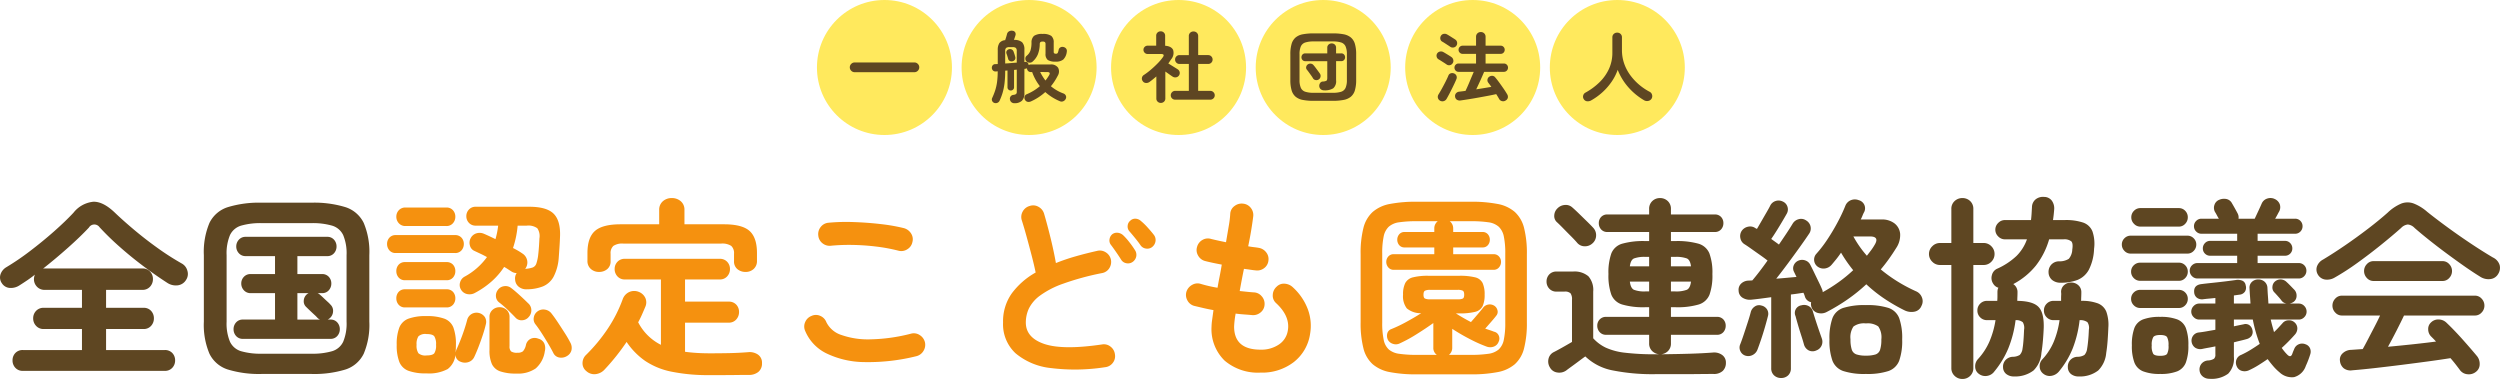 <svg xmlns="http://www.w3.org/2000/svg" width="518.512" height="78.6" viewBox="0 0 518.512 78.6">
  <g id="logo" transform="translate(1548.44 -10725)">
    <g id="グループ_275" data-name="グループ 275" transform="translate(0 -74)">
      <path id="パス_169" data-name="パス 169" d="M5.32,1.92a2.026,2.026,0,0,1-1.58-.64A2.188,2.188,0,0,1,3.16-.24a2.168,2.168,0,0,1,.58-1.54A2.059,2.059,0,0,1,5.32-2.4H17.56V-6.76H9.64a2.057,2.057,0,0,1-1.6-.66,2.217,2.217,0,0,1-.6-1.54,2.2,2.2,0,0,1,.6-1.56,2.089,2.089,0,0,1,1.6-.64h7.92v-3.72H9.84a2.12,2.12,0,0,1-1.62-.66,2.227,2.227,0,0,1-.62-1.58,2.39,2.39,0,0,1,.2-.92q-.8.64-1.6,1.18T4.64-15.84a3.259,3.259,0,0,1-2.04.56,2.092,2.092,0,0,1-1.64-.96,2.065,2.065,0,0,1-.3-1.84,2.726,2.726,0,0,1,1.18-1.48,52.548,52.548,0,0,0,4.94-3.36q2.58-1.96,4.96-4.06t4.06-3.9a6,6,0,0,1,4.14-2.28q2.06-.04,4.5,2.32,1.72,1.64,3.98,3.54t4.8,3.72a55.392,55.392,0,0,0,5.02,3.22,2.4,2.4,0,0,1,1.18,1.5,2.22,2.22,0,0,1-.26,1.9,2.348,2.348,0,0,1-1.74,1.14,3.218,3.218,0,0,1-2.14-.5q-2.48-1.6-5.06-3.54T25.3-23.88a56.387,56.387,0,0,1-4.1-4,1.31,1.31,0,0,0-2.2.08q-1.76,1.88-4.32,4.16t-5.2,4.36a1.213,1.213,0,0,1,.36-.04H30.08a2.089,2.089,0,0,1,1.6.64,2.2,2.2,0,0,1,.6,1.56,2.268,2.268,0,0,1-.6,1.58,2.057,2.057,0,0,1-1.6.66H22.56v3.72h7.76a2.026,2.026,0,0,1,1.58.64,2.239,2.239,0,0,1,.58,1.56,2.26,2.26,0,0,1-.58,1.54,2,2,0,0,1-1.58.66H22.56V-2.4H34.72a2.059,2.059,0,0,1,1.58.62,2.168,2.168,0,0,1,.58,1.54,2.188,2.188,0,0,1-.58,1.52,2.026,2.026,0,0,1-1.58.64Zm49.56.64a22.151,22.151,0,0,1-7.06-.92A6.381,6.381,0,0,1,44-1.64a15.369,15.369,0,0,1-1.16-6.64v-13.8A15.485,15.485,0,0,1,44-28.76a6.381,6.381,0,0,1,3.82-3.28,22.151,22.151,0,0,1,7.06-.92H65.12a22.117,22.117,0,0,1,7.08.92A6.38,6.38,0,0,1,76-28.76a15.485,15.485,0,0,1,1.16,6.68v13.8A15.369,15.369,0,0,1,76-1.64a6.38,6.38,0,0,1-3.8,3.28,22.117,22.117,0,0,1-7.08.92Zm0-4.2H65.12a14.433,14.433,0,0,0,4.32-.52,3.716,3.716,0,0,0,2.3-1.96,9.792,9.792,0,0,0,.7-4.16v-13.8a9.792,9.792,0,0,0-.7-4.16,3.716,3.716,0,0,0-2.3-1.96,14.433,14.433,0,0,0-4.32-.52H54.88a14.433,14.433,0,0,0-4.32.52,3.716,3.716,0,0,0-2.3,1.96,9.792,9.792,0,0,0-.7,4.16v13.8a9.792,9.792,0,0,0,.7,4.16,3.716,3.716,0,0,0,2.3,1.96A14.433,14.433,0,0,0,54.88-1.64ZM50.96-4.72a1.8,1.8,0,0,1-1.44-.6A2.071,2.071,0,0,1,49-6.72a2.071,2.071,0,0,1,.52-1.4,1.8,1.8,0,0,1,1.44-.6H57.6V-14.2H52.56a1.819,1.819,0,0,1-1.42-.6,2.027,2.027,0,0,1-.54-1.4,1.956,1.956,0,0,1,.54-1.38,1.849,1.849,0,0,1,1.42-.58H57.6v-3.72H51.52a1.819,1.819,0,0,1-1.42-.6,2.027,2.027,0,0,1-.54-1.4,2.027,2.027,0,0,1,.54-1.4,1.819,1.819,0,0,1,1.42-.6H68.4a1.8,1.8,0,0,1,1.44.6,2.071,2.071,0,0,1,.52,1.4,2.071,2.071,0,0,1-.52,1.4,1.8,1.8,0,0,1-1.44.6H62.24v3.72h5.08a1.835,1.835,0,0,1,1.44.58,2,2,0,0,1,.52,1.38,2.071,2.071,0,0,1-.52,1.4,1.8,1.8,0,0,1-1.44.6h-.88a1.661,1.661,0,0,1,.52.36q.2.16.64.58t.9.84a6.505,6.505,0,0,1,.62.62,1.746,1.746,0,0,1,.52,1.38A1.951,1.951,0,0,1,69-9.04a1.861,1.861,0,0,1-.48.32h.56a1.8,1.8,0,0,1,1.44.6,2.071,2.071,0,0,1,.52,1.4,2.071,2.071,0,0,1-.52,1.4,1.8,1.8,0,0,1-1.44.6Zm11.28-4h4.68a1.661,1.661,0,0,1-.52-.36,7.311,7.311,0,0,0-.66-.66q-.5-.46-.98-.92t-.68-.66a1.581,1.581,0,0,1-.52-1.3,1.836,1.836,0,0,1,.6-1.3,1.311,1.311,0,0,1,.2-.16,1.958,1.958,0,0,1,.2-.12H62.24Z" transform="translate(-1549 10874)" fill="#5e4622"/>
      <path id="パス_167" data-name="パス 167" d="M-100.88-14.28a2.3,2.3,0,0,1-1.62.28,1.924,1.924,0,0,1-1.34-.96,1.8,1.8,0,0,1-.18-1.46,1.921,1.921,0,0,1,.9-1.18,13.821,13.821,0,0,0,4.68-4.08q-.64-.36-1.32-.68l-1.28-.6a1.638,1.638,0,0,1-.94-1.14,1.994,1.994,0,0,1,.18-1.54,1.966,1.966,0,0,1,1.16-.96,2.258,2.258,0,0,1,1.56.08q.56.24,1.16.52t1.24.6q.2-.68.34-1.38t.22-1.42h-4.64a1.849,1.849,0,0,1-1.42-.58,1.956,1.956,0,0,1-.54-1.38,1.956,1.956,0,0,1,.54-1.38,1.849,1.849,0,0,1,1.42-.58h11.08q3.56,0,5.02,1.4t1.38,4.6q-.04,1.2-.12,2.38t-.16,2.26a9.952,9.952,0,0,1-1.1,3.94,4.5,4.5,0,0,1-2.18,1.94,9.231,9.231,0,0,1-3.32.6,2.462,2.462,0,0,1-1.66-.5A2.013,2.013,0,0,1-92.6-17a1.931,1.931,0,0,1,.32-1.36,2.058,2.058,0,0,1-1.12-.36q-.32-.2-.68-.44t-.8-.48A14.957,14.957,0,0,1-97.4-16.7,17.648,17.648,0,0,1-100.88-14.28ZM-111,2.44a10.325,10.325,0,0,1-3.74-.54A3.275,3.275,0,0,1-116.62.06a9.444,9.444,0,0,1-.54-3.54,9.579,9.579,0,0,1,.54-3.58,3.275,3.275,0,0,1,1.88-1.84A10.325,10.325,0,0,1-111-9.44a10.325,10.325,0,0,1,3.74.54,3.2,3.2,0,0,1,1.86,1.84,9.914,9.914,0,0,1,.52,3.58q0,.4-.02.82t-.06.78q.04-.12.08-.26t.08-.3q.36-.76.8-1.86t.82-2.24q.38-1.14.62-2.06a2.005,2.005,0,0,1,.94-1.28,2.043,2.043,0,0,1,1.54-.2,2.108,2.108,0,0,1,1.2.84,1.915,1.915,0,0,1,.2,1.52q-.24,1.04-.66,2.3t-.88,2.44q-.46,1.18-.86,2.02A2,2,0,0,1-102.28.1a2.284,2.284,0,0,1-1.6-.06,1.578,1.578,0,0,1-1.08-1.72,4.252,4.252,0,0,1-1.62,3.22A8.2,8.2,0,0,1-111,2.44Zm18.68.04a9.9,9.9,0,0,1-3.38-.46A2.957,2.957,0,0,1-97.42.5a6.794,6.794,0,0,1-.5-2.86V-9.24a1.9,1.9,0,0,1,.62-1.48,2.107,2.107,0,0,1,1.46-.56,2.087,2.087,0,0,1,1.48.56,1.929,1.929,0,0,1,.6,1.48V-3.2a1.411,1.411,0,0,0,.32,1.08,2.14,2.14,0,0,0,1.32.28,1.718,1.718,0,0,0,1.14-.3,2.837,2.837,0,0,0,.62-1.3,1.864,1.864,0,0,1,.96-1.28,1.955,1.955,0,0,1,1.6-.04,1.861,1.861,0,0,1,1.24.98,2.527,2.527,0,0,1,.12,1.62,5.8,5.8,0,0,1-1.9,3.58A6.433,6.433,0,0,1-92.32,2.48Zm-25.04-25a1.647,1.647,0,0,1-1.32-.56,1.964,1.964,0,0,1-.48-1.32,1.889,1.889,0,0,1,.48-1.3,1.675,1.675,0,0,1,1.32-.54h12.28a1.724,1.724,0,0,1,1.36.54,1.889,1.889,0,0,1,.48,1.3,1.964,1.964,0,0,1-.48,1.32,1.694,1.694,0,0,1-1.36.56Zm2.04-5.6a1.787,1.787,0,0,1-1.4-.58,1.947,1.947,0,0,1-.52-1.34,1.926,1.926,0,0,1,.52-1.36,1.818,1.818,0,0,1,1.4-.56h8.44a1.755,1.755,0,0,1,1.38.56,1.97,1.97,0,0,1,.5,1.36,1.991,1.991,0,0,1-.5,1.34,1.726,1.726,0,0,1-1.38.58Zm-.08,16.88a1.694,1.694,0,0,1-1.36-.56,1.964,1.964,0,0,1-.48-1.32,1.943,1.943,0,0,1,.48-1.34A1.724,1.724,0,0,1-115.4-15h8.56a1.724,1.724,0,0,1,1.36.54,1.943,1.943,0,0,1,.48,1.34,1.964,1.964,0,0,1-.48,1.32,1.694,1.694,0,0,1-1.36.56Zm0-5.64a1.694,1.694,0,0,1-1.36-.56,1.964,1.964,0,0,1-.48-1.32,1.943,1.943,0,0,1,.48-1.34,1.724,1.724,0,0,1,1.36-.54h8.56a1.724,1.724,0,0,1,1.36.54,1.943,1.943,0,0,1,.48,1.34,1.964,1.964,0,0,1-.48,1.32,1.694,1.694,0,0,1-1.36.56ZM-81.84-1.16a2.246,2.246,0,0,1-1.54.32,1.683,1.683,0,0,1-1.26-.88q-.4-.8-1.06-1.92t-1.38-2.24Q-87.8-7-88.4-7.76a1.732,1.732,0,0,1-.32-1.44,1.894,1.894,0,0,1,.8-1.24,1.975,1.975,0,0,1,1.52-.34,2.087,2.087,0,0,1,1.36.82q.6.76,1.34,1.88t1.44,2.22a21.869,21.869,0,0,1,1.1,1.9,2.255,2.255,0,0,1,.24,1.62A1.956,1.956,0,0,1-81.84-1.16Zm-8.68-18.08a5.866,5.866,0,0,0,1.56-.28,1.331,1.331,0,0,0,.76-.82,8.7,8.7,0,0,0,.4-1.94q.08-.68.14-1.54t.1-1.74a2.878,2.878,0,0,0-.44-2.1,3.158,3.158,0,0,0-2.2-.54h-1.88a19.828,19.828,0,0,1-.96,4.64q.56.28,1.04.56t.88.56a2.2,2.2,0,0,1,1,1.38,2.167,2.167,0,0,1-.28,1.66.313.313,0,0,0-.06.08A.313.313,0,0,1-90.52-19.24Zm-2,10.12q-.64-.68-1.62-1.62a19.779,19.779,0,0,0-1.78-1.54,1.682,1.682,0,0,1-.66-1.22,1.933,1.933,0,0,1,.38-1.34,1.86,1.86,0,0,1,1.3-.8,1.885,1.885,0,0,1,1.46.36q.84.64,1.86,1.58t1.66,1.58a1.893,1.893,0,0,1,.68,1.38,2,2,0,0,1-.52,1.46,1.849,1.849,0,0,1-1.36.7A1.661,1.661,0,0,1-92.52-9.12ZM-111-1.28q1.28,0,1.64-.46A2.986,2.986,0,0,0-109-3.48a3.091,3.091,0,0,0-.36-1.76q-.36-.48-1.64-.48a2.1,2.1,0,0,0-1.66.48,2.959,2.959,0,0,0-.38,1.76,2.859,2.859,0,0,0,.38,1.74A2.162,2.162,0,0,0-111-1.28ZM-52.2,2.8a37.954,37.954,0,0,1-8-.72A15.115,15.115,0,0,1-65.68-.18a14.917,14.917,0,0,1-3.8-3.9,45.105,45.105,0,0,1-4.64,5.8,2.963,2.963,0,0,1-1.8.88,2.422,2.422,0,0,1-1.92-.64A2.042,2.042,0,0,1-78.62.3a2.33,2.33,0,0,1,.7-1.66,34.4,34.4,0,0,0,4.54-5.48,28.718,28.718,0,0,0,3.1-6.12,2.58,2.58,0,0,1,1.36-1.48A2.516,2.516,0,0,1-67-14.48a2.476,2.476,0,0,1,1.4,1.26,2.259,2.259,0,0,1,0,1.86q-.32.76-.68,1.58t-.8,1.62a10.673,10.673,0,0,0,4.72,4.68V-17.04h-7.48a1.978,1.978,0,0,1-1.54-.64,2.188,2.188,0,0,1-.58-1.52,2.117,2.117,0,0,1,.58-1.5,2.009,2.009,0,0,1,1.54-.62h19.68a2.009,2.009,0,0,1,1.54.62,2.117,2.117,0,0,1,.58,1.5,2.188,2.188,0,0,1-.58,1.52,1.978,1.978,0,0,1-1.54.64h-7.2v4.6h9.04a2.059,2.059,0,0,1,1.58.62,2.168,2.168,0,0,1,.58,1.54,2.26,2.26,0,0,1-.58,1.54,2,2,0,0,1-1.58.66h-9.04v6.04q1.16.16,2.44.24t2.72.08q1.96,0,3.98-.04t3.98-.2a3.046,3.046,0,0,1,2,.5A2.015,2.015,0,0,1-41.4.32a2.212,2.212,0,0,1-.76,1.82,3,3,0,0,1-1.96.62q-1.2,0-2.7.02t-2.92.02Zm-23-21.4a2.474,2.474,0,0,1-1.7-.62,2.154,2.154,0,0,1-.7-1.7v-1.6q0-3.2,1.56-4.58t5.32-1.38h8v-2.96a2.284,2.284,0,0,1,.76-1.82,2.71,2.71,0,0,1,1.84-.66,2.766,2.766,0,0,1,1.88.66,2.284,2.284,0,0,1,.76,1.82v2.96h8.2q3.76,0,5.3,1.38t1.54,4.58v1.6a2.185,2.185,0,0,1-.68,1.7,2.4,2.4,0,0,1-1.68.62,2.577,2.577,0,0,1-1.7-.58,2.034,2.034,0,0,1-.7-1.66v-1.52A2.023,2.023,0,0,0-47.78-24a3.4,3.4,0,0,0-2.1-.48H-70.16a3.31,3.31,0,0,0-2.06.48,2.023,2.023,0,0,0-.58,1.64v1.52a2.034,2.034,0,0,1-.7,1.66A2.577,2.577,0,0,1-75.2-18.6ZM-9.4-1.12A41.322,41.322,0,0,1-20.18.1a18.465,18.465,0,0,1-7.88-1.82,9.077,9.077,0,0,1-4.38-4.64,2.216,2.216,0,0,1,0-1.84,2.308,2.308,0,0,1,1.32-1.28,2.17,2.17,0,0,1,1.82,0,2.315,2.315,0,0,1,1.26,1.32,5.25,5.25,0,0,0,3.12,2.64,16.644,16.644,0,0,0,6.06.9A36.054,36.054,0,0,0-10.48-5.8a2.209,2.209,0,0,1,1.8.3A2.424,2.424,0,0,1-7.6-4a2.381,2.381,0,0,1-.32,1.8A2.349,2.349,0,0,1-9.4-1.12ZM-13.08-23a35.576,35.576,0,0,0-4.62-.86,46.536,46.536,0,0,0-4.86-.34,39.973,39.973,0,0,0-4.48.16,2.352,2.352,0,0,1-1.78-.48,2.281,2.281,0,0,1-.9-1.6,2.352,2.352,0,0,1,.48-1.78,2.281,2.281,0,0,1,1.6-.9,39.527,39.527,0,0,1,5.28-.14q2.88.1,5.62.42a36.891,36.891,0,0,1,4.78.84,2.53,2.53,0,0,1,1.48,1.1,2.2,2.2,0,0,1,.28,1.78,2.256,2.256,0,0,1-1.06,1.5A2.263,2.263,0,0,1-13.08-23ZM29.76,1.16a40.516,40.516,0,0,1-11.22.18A13.627,13.627,0,0,1,11.2-1.72a8.213,8.213,0,0,1-2.6-6.4,10.028,10.028,0,0,1,1.8-6.02,15.743,15.743,0,0,1,4.96-4.34q-.32-1.56-.84-3.56T13.46-26q-.54-1.96-.98-3.32a2.283,2.283,0,0,1,.2-1.82,2.335,2.335,0,0,1,1.44-1.14,2.177,2.177,0,0,1,1.84.18,2.394,2.394,0,0,1,1.16,1.46q.68,2.32,1.34,5.02t1.1,5.18a40.869,40.869,0,0,1,4.04-1.38q2.16-.62,4.48-1.14a2.253,2.253,0,0,1,1.8.28,2.349,2.349,0,0,1,1.08,1.48,2.4,2.4,0,0,1-.32,1.82,2.239,2.239,0,0,1-1.52,1.02A55.621,55.621,0,0,0,21-16.14a18.468,18.468,0,0,0-4.78,2.48,7.386,7.386,0,0,0-2.28,2.68,6.906,6.906,0,0,0-.62,2.86q0,3.16,3.84,4.46t11.96.1a2.187,2.187,0,0,1,1.78.46,2.321,2.321,0,0,1,.9,1.58A2.225,2.225,0,0,1,31.36.26,2.281,2.281,0,0,1,29.76,1.16Zm5.72-21.84a1.651,1.651,0,0,1-1.28.28,1.578,1.578,0,0,1-1.12-.76q-.4-.64-1.02-1.54t-1.14-1.58a1.462,1.462,0,0,1-.24-1.08,1.644,1.644,0,0,1,.6-1.08,1.584,1.584,0,0,1,1.14-.28,1.969,1.969,0,0,1,1.1.52,12.577,12.577,0,0,1,1.28,1.44,17.737,17.737,0,0,1,1.16,1.64,1.75,1.75,0,0,1,.26,1.32A1.81,1.81,0,0,1,35.48-20.68Zm4.08-3.12a1.6,1.6,0,0,1-1.26.36,1.62,1.62,0,0,1-1.18-.68q-.4-.6-1.1-1.46t-1.26-1.5a1.494,1.494,0,0,1-.32-1.08A1.492,1.492,0,0,1,35-29.24a1.435,1.435,0,0,1,1.1-.4,1.757,1.757,0,0,1,1.1.48,12.453,12.453,0,0,1,1.38,1.34q.78.86,1.3,1.54a1.716,1.716,0,0,1,.34,1.3A1.86,1.86,0,0,1,39.56-23.8ZM62,2.28A10.626,10.626,0,0,1,54.56-.2a9.1,9.1,0,0,1-2.72-7.08,10.809,10.809,0,0,1,.12-1.36q.12-.88.28-2.04-1.12-.2-2.14-.44l-1.86-.44a2.25,2.25,0,0,1-1.42-1.16,2.3,2.3,0,0,1-.18-1.8,2.494,2.494,0,0,1,1.18-1.4,2.2,2.2,0,0,1,1.78-.2,27.484,27.484,0,0,0,3.48.8q.2-1.16.44-2.36t.44-2.44q-1.08-.2-2-.4t-1.52-.36a2.331,2.331,0,0,1-1.4-1.14,2.2,2.2,0,0,1-.2-1.78,2.351,2.351,0,0,1,1.12-1.44,2.23,2.23,0,0,1,1.8-.2q.48.12,1.28.3t1.8.38q.32-1.88.58-3.42a20.944,20.944,0,0,0,.3-2.5,2.109,2.109,0,0,1,.9-1.6,2.414,2.414,0,0,1,1.78-.48,2.281,2.281,0,0,1,1.6.9,2.352,2.352,0,0,1,.48,1.78q-.12,1-.38,2.62t-.66,3.54q.64.12,1.18.18t.98.14a2.431,2.431,0,0,1,1.56.92,2.227,2.227,0,0,1,.48,1.72,2.213,2.213,0,0,1-.9,1.58,2.331,2.331,0,0,1-1.74.46q-.48-.04-1.12-.14t-1.32-.18q-.24,1.16-.46,2.32t-.42,2.28q.8.08,1.54.16t1.38.12a2.219,2.219,0,0,1,1.62.78,2.325,2.325,0,0,1,.62,1.7,2.194,2.194,0,0,1-.78,1.64,2.419,2.419,0,0,1-1.74.6q-.8-.08-1.68-.14t-1.8-.18a19.254,19.254,0,0,0-.32,2.68q0,4.8,5.48,4.8a6.485,6.485,0,0,0,3.8-1.06,4.241,4.241,0,0,0,1.84-2.78q.6-3.04-2.44-5.84a2.062,2.062,0,0,1-.66-1.7,2.386,2.386,0,0,1,.82-1.7,2.1,2.1,0,0,1,1.68-.6,2.714,2.714,0,0,1,1.68.76,11.748,11.748,0,0,1,3.12,4.62,9.807,9.807,0,0,1,.44,5.02A9.085,9.085,0,0,1,68.92.08,10.753,10.753,0,0,1,62,2.28Zm32.4.36a28.249,28.249,0,0,1-5.56-.46A7.629,7.629,0,0,1,85.26.54a6.573,6.573,0,0,1-1.92-3.3,20.929,20.929,0,0,1-.58-5.4V-22.28a21.121,21.121,0,0,1,.58-5.44,6.7,6.7,0,0,1,1.92-3.32,7.518,7.518,0,0,1,3.58-1.66,28.25,28.25,0,0,1,5.56-.46h11.2a28.25,28.25,0,0,1,5.56.46,7.518,7.518,0,0,1,3.58,1.66,6.7,6.7,0,0,1,1.92,3.32,21.121,21.121,0,0,1,.58,5.44V-8.16a20.929,20.929,0,0,1-.58,5.4,6.573,6.573,0,0,1-1.92,3.3,7.629,7.629,0,0,1-3.58,1.64,28.249,28.249,0,0,1-5.56.46Zm0-4.04h4.16a1.757,1.757,0,0,1-.72-1.52V-8q-1.56,1.12-3.48,2.32A28.916,28.916,0,0,1,90.92-3.8a1.82,1.82,0,0,1-1.44.12,1.789,1.789,0,0,1-1.04-.8,1.9,1.9,0,0,1-.16-1.32,1.326,1.326,0,0,1,.88-.96A28.2,28.2,0,0,0,92.18-8.2q1.7-.92,3.14-1.84a4.506,4.506,0,0,1-2.98-1,4.135,4.135,0,0,1-.78-2.84,5.2,5.2,0,0,1,.46-2.42,2.455,2.455,0,0,1,1.6-1.18,12.531,12.531,0,0,1,3.22-.32h6.36a12.946,12.946,0,0,1,3.3.32,2.312,2.312,0,0,1,1.56,1.18,5.633,5.633,0,0,1,.42,2.42,5.517,5.517,0,0,1-.42,2.38,2.312,2.312,0,0,1-1.56,1.18,12.946,12.946,0,0,1-3.3.32h-.68q.68.44,1.48.9t1.64.9q.64-.72,1.42-1.64t1.06-1.28a1.689,1.689,0,0,1,1.04-.7,1.76,1.76,0,0,1,1.24.18,1.5,1.5,0,0,1,.72.92,1.209,1.209,0,0,1-.2,1.16q-.36.48-1.06,1.28L108.6-6.84l.96.32q.48.16.88.32a1.332,1.332,0,0,1,.96.78,1.487,1.487,0,0,1,0,1.26,1.683,1.683,0,0,1-1,1.04,2.132,2.132,0,0,1-1.52,0,28.974,28.974,0,0,1-3.52-1.58,40.753,40.753,0,0,1-3.6-2.1v3.88a1.865,1.865,0,0,1-.68,1.52h4.52a24.32,24.32,0,0,0,3.64-.22,4.135,4.135,0,0,0,2.16-.9,3.711,3.711,0,0,0,1.06-2.02,16.8,16.8,0,0,0,.3-3.54V-22.4a16.748,16.748,0,0,0-.3-3.56,3.809,3.809,0,0,0-1.06-2.02,4.039,4.039,0,0,0-2.16-.92,24.321,24.321,0,0,0-3.64-.22h-4.36a1.855,1.855,0,0,1,.72,1.48v.76h6.08a1.378,1.378,0,0,1,1.12.48,1.7,1.7,0,0,1,.4,1.12,1.7,1.7,0,0,1-.4,1.12,1.377,1.377,0,0,1-1.12.48h-6.08v1.4h8.36a1.437,1.437,0,0,1,1.14.48,1.648,1.648,0,0,1,.42,1.12,1.723,1.723,0,0,1-.42,1.14,1.411,1.411,0,0,1-1.14.5H89.64a1.411,1.411,0,0,1-1.14-.5,1.723,1.723,0,0,1-.42-1.14,1.648,1.648,0,0,1,.42-1.12,1.437,1.437,0,0,1,1.14-.48h8.4v-1.4H91.88a1.378,1.378,0,0,1-1.12-.48,1.7,1.7,0,0,1-.4-1.12,1.7,1.7,0,0,1,.4-1.12,1.378,1.378,0,0,1,1.12-.48h6.16v-.76a1.855,1.855,0,0,1,.72-1.48H94.4a24.4,24.4,0,0,0-3.62.22,4.063,4.063,0,0,0-2.18.92,3.809,3.809,0,0,0-1.06,2.02,16.748,16.748,0,0,0-.3,3.56V-8.08a16.8,16.8,0,0,0,.3,3.54A3.711,3.711,0,0,0,88.6-2.52a4.159,4.159,0,0,0,2.18.9A24.4,24.4,0,0,0,94.4-1.4Zm2.76-11.52h5.72a2.446,2.446,0,0,0,1.08-.16q.28-.16.28-.8t-.28-.82a2.2,2.2,0,0,0-1.08-.18H97.16a2.218,2.218,0,0,0-1.06.18q-.3.18-.3.82t.3.8A2.461,2.461,0,0,0,97.16-12.92Z" transform="translate(-1349 10874)" fill="#f5910f"/>
      <path id="パス_168" data-name="パス 168" d="M-175.96,2.6a42.092,42.092,0,0,1-9.12-.8,11.2,11.2,0,0,1-5.56-2.88q-.56.4-1.36,1t-1.52,1.12q-.72.52-1.08.8a2.475,2.475,0,0,1-1.82.42,2.022,2.022,0,0,1-1.54-1.02,2.342,2.342,0,0,1-.32-1.78,2.044,2.044,0,0,1,1.08-1.42q.64-.32,1.78-.96t2.02-1.16v-8.76a2.131,2.131,0,0,0-.3-1.32,1.631,1.631,0,0,0-1.26-.36h-1.64a1.946,1.946,0,0,1-1.52-.62,2.107,2.107,0,0,1-.56-1.46,2.087,2.087,0,0,1,.56-1.48,1.978,1.978,0,0,1,1.52-.6h3.4a4.441,4.441,0,0,1,3.2.98,4.309,4.309,0,0,1,1,3.18v9.68a8.406,8.406,0,0,0,2.6,1.94,13.123,13.123,0,0,0,4.02,1.06,52.353,52.353,0,0,0,6.42.32h.68a2.407,2.407,0,0,1-1.5-.68,2.124,2.124,0,0,1-.62-1.6V-5.56h-8.92a1.707,1.707,0,0,1-1.34-.56,1.918,1.918,0,0,1-.5-1.32,1.846,1.846,0,0,1,.5-1.3,1.738,1.738,0,0,1,1.34-.54h8.92v-2h-.84a15.542,15.542,0,0,1-4.74-.56,3.5,3.5,0,0,1-2.26-2.04,11.873,11.873,0,0,1-.6-4.28,11.873,11.873,0,0,1,.6-4.28,3.438,3.438,0,0,1,2.26-2.02,16.085,16.085,0,0,1,4.74-.54h.84v-1.88h-8.64a1.675,1.675,0,0,1-1.32-.54,1.889,1.889,0,0,1-.48-1.3,1.817,1.817,0,0,1,.48-1.28,1.708,1.708,0,0,1,1.32-.52h8.64v-1.12a2.169,2.169,0,0,1,.66-1.66,2.227,2.227,0,0,1,1.58-.62,2.277,2.277,0,0,1,1.62.62,2.169,2.169,0,0,1,.66,1.66v1.12h9.08a1.708,1.708,0,0,1,1.32.52,1.817,1.817,0,0,1,.48,1.28,1.889,1.889,0,0,1-.48,1.3,1.675,1.675,0,0,1-1.32.54h-9.08V-25h.92a16.264,16.264,0,0,1,4.78.54,3.5,3.5,0,0,1,2.28,2.02,11.522,11.522,0,0,1,.62,4.28,11.873,11.873,0,0,1-.6,4.28,3.5,3.5,0,0,1-2.26,2.04,15.714,15.714,0,0,1-4.78.56h-.96v2h9.52a1.724,1.724,0,0,1,1.36.54,1.889,1.889,0,0,1,.48,1.3A1.964,1.964,0,0,1-162-6.12a1.694,1.694,0,0,1-1.36.56h-9.52V-3.8a2.162,2.162,0,0,1-.6,1.6,2.324,2.324,0,0,1-1.48.68q3.48-.04,6.1-.12t4.66-.24a2.819,2.819,0,0,1,1.94.5,1.9,1.9,0,0,1,.78,1.62,2.272,2.272,0,0,1-.64,1.68,2.668,2.668,0,0,1-1.96.64q-1.32,0-2.94.02t-3.28.02h-5.66Zm-13.2-27.12a2.27,2.27,0,0,1-1.66.6,2.035,2.035,0,0,1-1.54-.76q-.48-.56-1.26-1.34t-1.56-1.58q-.78-.8-1.3-1.28a1.692,1.692,0,0,1-.6-1.42,2.136,2.136,0,0,1,.64-1.46,2.352,2.352,0,0,1,1.46-.72,2.018,2.018,0,0,1,1.62.48q.6.52,1.42,1.32l1.6,1.56q.78.76,1.3,1.32a2.226,2.226,0,0,1,.64,1.68A2.181,2.181,0,0,1-189.16-24.52Zm16.28,9.96h.84a6.2,6.2,0,0,0,2.46-.34q.7-.34.86-1.7h-4.16Zm0-5.2h4.16q-.16-1.32-.86-1.64a6.557,6.557,0,0,0-2.46-.32h-.84Zm-5.24,5.2h.72V-16.6h-4q.16,1.36.84,1.7A6.044,6.044,0,0,0-178.12-14.56Zm-3.28-5.2h4v-1.96h-.72a6.407,6.407,0,0,0-2.42.32Q-181.24-21.08-181.4-19.76ZM-150.04,3.4a2.078,2.078,0,0,1-1.44-.54,1.915,1.915,0,0,1-.6-1.5V-13.36q-1.16.16-2.24.3t-1.92.22a2.872,2.872,0,0,1-1.74-.38,1.745,1.745,0,0,1-.86-1.46,1.764,1.764,0,0,1,.52-1.5,2.3,2.3,0,0,1,1.56-.62l.76-.04q.68-.8,1.48-1.84t1.68-2.28q-.6-.48-1.54-1.14t-1.84-1.3q-.9-.64-1.42-.96a1.862,1.862,0,0,1-.84-1.26,1.968,1.968,0,0,1,.28-1.5,2.093,2.093,0,0,1,1.32-.86,1.854,1.854,0,0,1,1.52.3l.32.16q.4-.68.94-1.62t1.04-1.8q.5-.86.74-1.34a1.875,1.875,0,0,1,1.12-1.02,1.952,1.952,0,0,1,1.52.1,1.737,1.737,0,0,1,.98,1.12,1.763,1.763,0,0,1-.18,1.44q-.36.64-.94,1.62T-151-27.08q-.6.96-1.08,1.64.44.32.86.62t.74.54q.88-1.28,1.62-2.4t1.22-1.92a2.046,2.046,0,0,1,1.26-.94,1.814,1.814,0,0,1,1.54.26,1.92,1.92,0,0,1,.92,1.26,1.893,1.893,0,0,1-.28,1.46q-.8,1.2-1.96,2.82t-2.42,3.32q-1.26,1.7-2.46,3.22,1.12-.08,2.18-.18t2.02-.18l-.56-1.16a1.573,1.573,0,0,1,.02-1.32,1.794,1.794,0,0,1,.98-.92,1.881,1.881,0,0,1,1.4-.02,1.767,1.767,0,0,1,1.04.94q.32.6.78,1.56t.92,1.9q.46.94.74,1.62a1.412,1.412,0,0,1,.12.56,32.4,32.4,0,0,0,3.3-2.08,29.033,29.033,0,0,0,3.02-2.48,28.526,28.526,0,0,1-2.52-3.64q-.48.72-.98,1.34t-.98,1.18a2.209,2.209,0,0,1-1.38.76,2.044,2.044,0,0,1-1.54-.4,1.783,1.783,0,0,1-.7-1.28,1.791,1.791,0,0,1,.46-1.36,25.181,25.181,0,0,0,2.3-3q1.14-1.72,2.12-3.56a33.091,33.091,0,0,0,1.58-3.36,2.061,2.061,0,0,1,1.16-1.2,2.181,2.181,0,0,1,1.64,0,1.735,1.735,0,0,1,1.04,2.6q-.16.32-.3.68a5.849,5.849,0,0,1-.34.72h4.28a4.248,4.248,0,0,1,2.74.82,3.07,3.07,0,0,1,1.16,2.16,4.794,4.794,0,0,1-.82,2.94q-.72,1.16-1.52,2.28t-1.68,2.16a31.118,31.118,0,0,0,3.48,2.5,32.425,32.425,0,0,0,3.8,2.02,2.239,2.239,0,0,1,1.26,1.3,2.04,2.04,0,0,1-.1,1.74,1.926,1.926,0,0,1-1.44,1.2,3.271,3.271,0,0,1-2-.24,36.825,36.825,0,0,1-4.14-2.38,29.667,29.667,0,0,1-3.86-3.06,34.434,34.434,0,0,1-3.92,3.16,39.467,39.467,0,0,1-4.32,2.6,2.436,2.436,0,0,1-1.66.22A1.9,1.9,0,0,1-143.6-11a2.023,2.023,0,0,1-.2-1.32,1.7,1.7,0,0,1-1.28-1.12,4.551,4.551,0,0,0-.32-.84q-.56.08-1.22.18t-1.38.18V1.36a1.949,1.949,0,0,1-.58,1.5A2.059,2.059,0,0,1-150.04,3.4Zm17.6-.84a14.219,14.219,0,0,1-4.68-.6,3.672,3.672,0,0,1-2.26-2.14A12.312,12.312,0,0,1-140-4.6a12.312,12.312,0,0,1,.62-4.42,3.608,3.608,0,0,1,2.26-2.12,14.677,14.677,0,0,1,4.68-.58,14.483,14.483,0,0,1,4.66.58,3.608,3.608,0,0,1,2.24,2.12,12.312,12.312,0,0,1,.62,4.42,12.312,12.312,0,0,1-.62,4.42,3.672,3.672,0,0,1-2.24,2.14A14.032,14.032,0,0,1-132.44,2.56Zm0-3.8a6.375,6.375,0,0,0,1.98-.24,1.5,1.5,0,0,0,.96-.98,6.781,6.781,0,0,0,.26-2.14,3.934,3.934,0,0,0-.64-2.7,3.794,3.794,0,0,0-2.56-.62,3.7,3.7,0,0,0-2.58.64,3.955,3.955,0,0,0-.62,2.64,6.781,6.781,0,0,0,.26,2.14,1.56,1.56,0,0,0,.96,1A5.916,5.916,0,0,0-132.44-1.24Zm-25,0a1.688,1.688,0,0,1-1.04-.94,1.665,1.665,0,0,1-.04-1.38q.32-.8.74-2.06t.84-2.56q.42-1.3.62-2.1a1.975,1.975,0,0,1,.82-1.14,1.547,1.547,0,0,1,1.34-.22,1.847,1.847,0,0,1,1.18.76,1.712,1.712,0,0,1,.22,1.44q-.24.96-.62,2.28t-.8,2.56q-.42,1.24-.74,2.08a2.05,2.05,0,0,1-1,1.14A1.943,1.943,0,0,1-157.44-1.24Zm14.72-1.08a1.819,1.819,0,0,1-1.58,0,1.985,1.985,0,0,1-.98-1.2q-.2-.76-.56-1.86t-.68-2.2q-.32-1.1-.52-1.86a1.591,1.591,0,0,1,1.24-2.24,1.988,1.988,0,0,1,1.44.14,1.777,1.777,0,0,1,.92,1.14q.2.68.54,1.74t.7,2.1q.36,1.04.6,1.72a1.959,1.959,0,0,1-.02,1.48A1.885,1.885,0,0,1-142.72-2.32Zm10.48-19.64q.44-.56.86-1.12a10.8,10.8,0,0,0,.74-1.12q1.08-1.76-.96-1.76h-3.44A21.713,21.713,0,0,0-132.24-21.96Zm30.52,25.04a2.52,2.52,0,0,1-1.6-.5A1.8,1.8,0,0,1-104,1.16a2,2,0,0,1,.5-1.46A2.133,2.133,0,0,1-102-1a2.852,2.852,0,0,0,1.46-.38,2.225,2.225,0,0,0,.58-1.3q.12-.68.2-1.74t.12-2.18a2.286,2.286,0,0,0-.26-1.56,2.1,2.1,0,0,0-1.5-.44,23.366,23.366,0,0,1-1.5,5.84,18.977,18.977,0,0,1-2.9,4.8,2.269,2.269,0,0,1-1.5.92,2.185,2.185,0,0,1-1.74-.44,1.819,1.819,0,0,1-.74-1.46,2.181,2.181,0,0,1,.54-1.54,13.068,13.068,0,0,0,2.4-3.64,18.344,18.344,0,0,0,1.28-4.48h-1.76a1.931,1.931,0,0,1-1.42-.58,1.931,1.931,0,0,1-.58-1.42,1.931,1.931,0,0,1,.58-1.42,1.931,1.931,0,0,1,1.42-.58h2.12q.04-.44.04-.9t0-.9a2.914,2.914,0,0,1,.04-.48,1.244,1.244,0,0,1,.16-.44,1.867,1.867,0,0,1-1.08-.84,2.107,2.107,0,0,1-.28-1.74,1.956,1.956,0,0,1,1.04-1.34,14.409,14.409,0,0,0,4.08-2.68,9.2,9.2,0,0,0,2.16-3.44h-4.56a1.919,1.919,0,0,1-1.4-.6,1.919,1.919,0,0,1-.6-1.4,1.919,1.919,0,0,1,.6-1.4,1.919,1.919,0,0,1,1.4-.6h5.4q.08-.64.12-1.3t.08-1.38a2.119,2.119,0,0,1,.82-1.66,2.446,2.446,0,0,1,1.7-.46,1.99,1.99,0,0,1,1.6.78,2.735,2.735,0,0,1,.48,1.9q-.04.52-.1,1.06t-.14,1.06h2.44a11.223,11.223,0,0,1,3.8.52,3.2,3.2,0,0,1,1.94,1.82,7.916,7.916,0,0,1,.34,3.62,10.352,10.352,0,0,1-1.08,4.34,4.648,4.648,0,0,1-2.36,2.12,9.637,9.637,0,0,1-3.52.58,2.7,2.7,0,0,1-1.7-.54,2.09,2.09,0,0,1-.78-1.58,2.23,2.23,0,0,1,.54-1.6,2.175,2.175,0,0,1,1.66-.72,3.55,3.55,0,0,0,2-.52,3.113,3.113,0,0,0,.72-1.92q.2-1.28-.2-1.7a2.311,2.311,0,0,0-1.64-.42h-2.96A16.069,16.069,0,0,1-97.2-19.9a15.031,15.031,0,0,1-4.68,3.82,1.956,1.956,0,0,1,.88,1.72q0,.44-.02.88t-.02.88q3.2.04,4.38,1.24t1.1,4.32q-.04,1.12-.16,2.56t-.32,2.68a5.613,5.613,0,0,1-1.64,3.64A6.282,6.282,0,0,1-101.72,3.08Zm-10.72.52a2.258,2.258,0,0,1-1.6-.64,2.152,2.152,0,0,1-.68-1.64V-20.04h-2.36a2.189,2.189,0,0,1-1.6-.68,2.189,2.189,0,0,1-.68-1.6,2.189,2.189,0,0,1,.68-1.6,2.189,2.189,0,0,1,1.6-.68h2.36v-7.04a2.137,2.137,0,0,1,.68-1.66,2.3,2.3,0,0,1,1.6-.62,2.277,2.277,0,0,1,1.62.62,2.169,2.169,0,0,1,.66,1.66v7.04h2.12a2.17,2.17,0,0,1,1.62.68,2.222,2.222,0,0,1,.66,1.6,2.222,2.222,0,0,1-.66,1.6,2.17,2.17,0,0,1-1.62.68h-2.12V1.32a2.185,2.185,0,0,1-.66,1.64A2.238,2.238,0,0,1-112.44,3.6Zm24.16-.52a2.5,2.5,0,0,1-1.62-.5,1.829,1.829,0,0,1-.66-1.42A2.041,2.041,0,0,1-90.08-.3,2.1,2.1,0,0,1-88.56-1a2.723,2.723,0,0,0,1.44-.38,2.322,2.322,0,0,0,.56-1.3q.12-.68.22-1.74t.14-2.18a2.114,2.114,0,0,0-.3-1.58,2.517,2.517,0,0,0-1.62-.42,23.426,23.426,0,0,1-1.42,5.84,18.085,18.085,0,0,1-2.86,4.8,2.564,2.564,0,0,1-1.52.9,2.091,2.091,0,0,1-1.72-.42,1.877,1.877,0,0,1-.76-1.46,2.031,2.031,0,0,1,.56-1.54,12.373,12.373,0,0,0,2.36-3.64,18.345,18.345,0,0,0,1.2-4.48h-1.24a1.931,1.931,0,0,1-1.42-.58,1.931,1.931,0,0,1-.58-1.42,1.931,1.931,0,0,1,.58-1.42,1.931,1.931,0,0,1,1.42-.58h1.56v-.6q0-.32.02-.62a2.783,2.783,0,0,0-.02-.58,1.837,1.837,0,0,1,.62-1.46,2.152,2.152,0,0,1,1.46-.54,2.159,2.159,0,0,1,1.5.56,1.9,1.9,0,0,1,.62,1.48q0,.44-.02.88t-.02.88a9.306,9.306,0,0,1,3.46.52,3.1,3.1,0,0,1,1.76,1.72,8.066,8.066,0,0,1,.42,3.32q-.04,1.12-.14,2.56t-.3,2.68a5.824,5.824,0,0,1-1.66,3.64A6.194,6.194,0,0,1-88.28,3.08Zm27.08.48a2.1,2.1,0,0,1-1.38-.48,1.794,1.794,0,0,1-.66-1.24,1.86,1.86,0,0,1,.4-1.4,1.913,1.913,0,0,1,1.4-.68,2.528,2.528,0,0,0,1.2-.36,1.121,1.121,0,0,0,.28-.88V-3.16q-.76.16-1.44.28t-1.24.24a1.966,1.966,0,0,1-1.5-.24,1.8,1.8,0,0,1-.74-1.16,1.711,1.711,0,0,1,.28-1.3,1.654,1.654,0,0,1,1.16-.7q.76-.08,1.64-.24t1.84-.32V-8.72h-3.36a1.57,1.57,0,0,1-1.14-.5,1.57,1.57,0,0,1-.5-1.14,1.614,1.614,0,0,1,.5-1.18,1.57,1.57,0,0,1,1.14-.5h3.36V-13.2q-.72.08-1.4.14t-1.24.14a1.778,1.778,0,0,1-1.18-.32,1.532,1.532,0,0,1-.58-1.16q-.12-1.48,1.52-1.68.96-.12,2.3-.26t2.64-.3q1.3-.16,2.14-.28a2.472,2.472,0,0,1,1.4.14,1.191,1.191,0,0,1,.68.94,1.615,1.615,0,0,1-.12,1.28,1.514,1.514,0,0,1-1.2.68l-1.12.16v1.68h3.44q-.04-.76-.1-1.54t-.1-1.62a1.625,1.625,0,0,1,.5-1.34,1.846,1.846,0,0,1,1.3-.5,1.943,1.943,0,0,1,1.34.48,1.8,1.8,0,0,1,.58,1.32q.04.88.1,1.66t.1,1.54h3.8a1.594,1.594,0,0,1-1-.52,11.02,11.02,0,0,0-.74-.9q-.58-.66-.9-.98a1.467,1.467,0,0,1-.32-1.16,1.531,1.531,0,0,1,.6-1.08,1.706,1.706,0,0,1,1.18-.36,1.788,1.788,0,0,1,1.18.56q.28.24.84.82t.76.78a1.78,1.78,0,0,1,.44,1.3,1.536,1.536,0,0,1-.6,1.18,2.125,2.125,0,0,1-.88.36h1.92a1.549,1.549,0,0,1,1.16.5,1.647,1.647,0,0,1,.48,1.18,1.6,1.6,0,0,1-.48,1.14,1.549,1.549,0,0,1-1.16.5h-5.8q.16.72.34,1.36t.34,1.24q.48-.44.92-.92t.84-.92a1.6,1.6,0,0,1,1.24-.6,1.663,1.663,0,0,1,1.32.48,1.627,1.627,0,0,1,.52,1.18,1.933,1.933,0,0,1-.44,1.22q-.6.68-1.3,1.4t-1.5,1.44q.28.4.56.74t.6.66q.72.72,1.04-.2.08-.24.18-.48t.22-.52a1.706,1.706,0,0,1,.94-.96,1.77,1.77,0,0,1,1.38,0,1.526,1.526,0,0,1,.94.82,1.77,1.77,0,0,1,.06,1.26q-.16.52-.4,1.16T-41.2.88a3.572,3.572,0,0,1-2.44,2.34A3.738,3.738,0,0,1-46.68,2.2,10.365,10.365,0,0,1-47.96.94q-.6-.7-1.16-1.46Q-50.04.12-51,.72a16.958,16.958,0,0,1-1.92,1.04,2.122,2.122,0,0,1-1.48.18A1.611,1.611,0,0,1-55.52,1,1.834,1.834,0,0,1-55.6-.4a1.683,1.683,0,0,1,1-1,18.422,18.422,0,0,0,1.94-1.04q.98-.6,1.9-1.24A29.769,29.769,0,0,1-52.2-8.72h-3.92v1.4q.56-.12,1.04-.22t.92-.18a1.408,1.408,0,0,1,1.22.14,1.626,1.626,0,0,1,.66,1.02,1.469,1.469,0,0,1-.18,1.22,1.866,1.866,0,0,1-.98.66q-.56.16-1.24.32T-56.12-4v3A4.507,4.507,0,0,1-57.3,2.5,5.782,5.782,0,0,1-61.2,3.56Zm-2.48-20.8a1.535,1.535,0,0,1-1.12-.48,1.535,1.535,0,0,1-.48-1.12,1.515,1.515,0,0,1,.48-1.14,1.568,1.568,0,0,1,1.12-.46h8.24v-1.52h-5.6a1.468,1.468,0,0,1-1.08-.44,1.468,1.468,0,0,1-.44-1.08,1.536,1.536,0,0,1,.44-1.1,1.436,1.436,0,0,1,1.08-.46h5.6v-1.48h-7.4a1.5,1.5,0,0,1-1.1-.46,1.5,1.5,0,0,1-.46-1.1,1.5,1.5,0,0,1,.46-1.1,1.5,1.5,0,0,1,1.1-.46h3.6q-.2-.32-.42-.74a7.559,7.559,0,0,0-.38-.66,1.8,1.8,0,0,1-.12-1.44,1.677,1.677,0,0,1,1-1.08,2.453,2.453,0,0,1,1.5-.16,1.673,1.673,0,0,1,1.14.88q.24.4.64,1.12t.52.96a1.737,1.737,0,0,1,.2,1.12h3.36q.32-.68.74-1.58t.7-1.54a1.862,1.862,0,0,1,1.16-1.06,2.044,2.044,0,0,1,1.56.1,1.941,1.941,0,0,1,1.04,1.1,1.881,1.881,0,0,1-.12,1.46q-.16.28-.38.7t-.46.82h4.12a1.483,1.483,0,0,1,1.12.46,1.536,1.536,0,0,1,.44,1.1,1.536,1.536,0,0,1-.44,1.1,1.483,1.483,0,0,1-1.12.46H-51.2v1.48h5.68a1.436,1.436,0,0,1,1.08.46,1.536,1.536,0,0,1,.44,1.1,1.468,1.468,0,0,1-.44,1.08,1.468,1.468,0,0,1-1.08.44H-51.2v1.52h8.52a1.548,1.548,0,0,1,1.14.46,1.548,1.548,0,0,1,.46,1.14,1.568,1.568,0,0,1-.46,1.12,1.515,1.515,0,0,1-1.14.48ZM-71.4,2.56a9.444,9.444,0,0,1-3.54-.54A3.211,3.211,0,0,1-76.76.18a9.775,9.775,0,0,1-.52-3.54,9.887,9.887,0,0,1,.52-3.6,3.145,3.145,0,0,1,1.82-1.8,9.775,9.775,0,0,1,3.54-.52,9.608,9.608,0,0,1,3.52.52,3.149,3.149,0,0,1,1.8,1.8,9.886,9.886,0,0,1,.52,3.6A9.775,9.775,0,0,1-66.08.18a3.217,3.217,0,0,1-1.8,1.84A9.283,9.283,0,0,1-71.4,2.56ZM-77.52-22.4a1.741,1.741,0,0,1-1.3-.56,1.839,1.839,0,0,1-.54-1.32,1.772,1.772,0,0,1,.54-1.3,1.772,1.772,0,0,1,1.3-.54h11.76a1.772,1.772,0,0,1,1.3.54,1.772,1.772,0,0,1,.54,1.3,1.839,1.839,0,0,1-.54,1.32,1.741,1.741,0,0,1-1.3.56Zm2-5.6a1.776,1.776,0,0,1-1.32-.58,1.872,1.872,0,0,1-.56-1.34,1.852,1.852,0,0,1,.56-1.36,1.806,1.806,0,0,1,1.32-.56h7.96a1.786,1.786,0,0,1,1.34.56,1.887,1.887,0,0,1,.54,1.36,1.908,1.908,0,0,1-.54,1.34,1.757,1.757,0,0,1-1.34.58Zm-.04,16.88a1.806,1.806,0,0,1-1.32-.56A1.806,1.806,0,0,1-77.44-13a1.786,1.786,0,0,1,.56-1.34,1.839,1.839,0,0,1,1.32-.54h8.04a1.772,1.772,0,0,1,1.3.54A1.819,1.819,0,0,1-65.68-13a1.839,1.839,0,0,1-.54,1.32,1.741,1.741,0,0,1-1.3.56Zm0-5.64a1.806,1.806,0,0,1-1.32-.56,1.806,1.806,0,0,1-.56-1.32,1.786,1.786,0,0,1,.56-1.34,1.839,1.839,0,0,1,1.32-.54h8.04a1.772,1.772,0,0,1,1.3.54,1.819,1.819,0,0,1,.54,1.34,1.839,1.839,0,0,1-.54,1.32,1.741,1.741,0,0,1-1.3.56ZM-71.4-1.2q1.12,0,1.42-.4a3.332,3.332,0,0,0,.3-1.76,3.355,3.355,0,0,0-.3-1.72q-.3-.44-1.42-.44t-1.44.44a3.175,3.175,0,0,0-.32,1.72,3.155,3.155,0,0,0,.32,1.76Q-72.52-1.2-71.4-1.2ZM-5.92,2.12a2.326,2.326,0,0,1-1.74.5A2.136,2.136,0,0,1-9.2,1.8q-.44-.6-.94-1.24T-11.2-.72q-2,.32-4.66.68t-5.52.72q-2.86.36-5.52.66t-4.66.46a2.316,2.316,0,0,1-1.78-.42,2.242,2.242,0,0,1-.78-1.54,1.755,1.755,0,0,1,.58-1.58,2.641,2.641,0,0,1,1.78-.7l1.14-.08q.58-.04,1.22-.08.48-.84,1.1-2.04t1.3-2.5q.68-1.3,1.2-2.42h-7.92a1.827,1.827,0,0,1-1.38-.62,2.02,2.02,0,0,1-.58-1.42,2.067,2.067,0,0,1,.58-1.46,1.827,1.827,0,0,1,1.38-.62h27.6a1.827,1.827,0,0,1,1.38.62,2.067,2.067,0,0,1,.58,1.46,2.02,2.02,0,0,1-.58,1.42,1.827,1.827,0,0,1-1.38.62H-20.84q-.6,1.28-1.52,3.08t-1.8,3.4q2.6-.24,5.2-.52t4.76-.56q-.28-.32-.54-.58l-.54-.54a2.08,2.08,0,0,1-.54-1.42,1.8,1.8,0,0,1,.58-1.42,2.134,2.134,0,0,1,1.66-.62,2.372,2.372,0,0,1,1.58.7q1.52,1.44,3.24,3.36t3.08,3.56A2.566,2.566,0,0,1-5.14.56,1.951,1.951,0,0,1-5.92,2.12ZM-35.2-17.44a3.09,3.09,0,0,1-1.98.42,2.093,2.093,0,0,1-1.54-1.06,2.031,2.031,0,0,1-.18-1.64,2.635,2.635,0,0,1,1.26-1.44q2.2-1.32,4.62-2.98t4.72-3.42q2.3-1.76,4.1-3.36a9.274,9.274,0,0,1,2.8-1.86,3.661,3.661,0,0,1,2.5-.04,9.417,9.417,0,0,1,2.86,1.74q1.64,1.32,3.98,3.04t4.88,3.42q2.54,1.7,4.78,3.02A2.6,2.6,0,0,1-1-20.02a2.346,2.346,0,0,1-.32,1.86,2.116,2.116,0,0,1-1.6,1.04,3.119,3.119,0,0,1-2.16-.52q-1.56-.96-3.38-2.24t-3.68-2.66q-1.86-1.38-3.54-2.72t-2.96-2.46a2.272,2.272,0,0,0-1.4-.72,2.272,2.272,0,0,0-1.4.72q-1.8,1.6-4.18,3.52t-4.88,3.72A50.894,50.894,0,0,1-35.2-17.44Zm8.04.72a1.827,1.827,0,0,1-1.38-.62,2.067,2.067,0,0,1-.58-1.46,2.02,2.02,0,0,1,.58-1.42,1.827,1.827,0,0,1,1.38-.62h14.32a1.827,1.827,0,0,1,1.38.62,2.02,2.02,0,0,1,.58,1.42,2.067,2.067,0,0,1-.58,1.46,1.827,1.827,0,0,1-1.38.62Z" transform="translate(-1029 10874)" fill="#5e4622"/>
    </g>
    <g id="グループ_136" data-name="グループ 136" transform="translate(-1994 10047)">
      <g id="グループ_130" data-name="グループ 130" transform="translate(-24)">
        <circle id="楕円形_29" data-name="楕円形 29" cx="14" cy="14" r="14" transform="translate(639 678)" fill="#ffe95d"/>
        <path id="パス_170" data-name="パス 170" d="M1.824-5.024a.971.971,0,0,1-.712-.3.971.971,0,0,1-.3-.712.971.971,0,0,1,.3-.712.971.971,0,0,1,.712-.3H14.208a.971.971,0,0,1,.712.3.971.971,0,0,1,.3.712.971.971,0,0,1-.3.712.971.971,0,0,1-.712.3Z" transform="translate(645 698)" fill="#5e4622"/>
      </g>
      <g id="グループ_131" data-name="グループ 131" transform="translate(6)">
        <circle id="楕円形_29-2" data-name="楕円形 29" cx="14" cy="14" r="14" transform="translate(639 678)" fill="#ffe95d"/>
        <path id="パス_171" data-name="パス 171" d="M4.944,1.408a.926.926,0,0,1-.6-.2A.884.884,0,0,1,4.032.656a.843.843,0,0,1,.12-.64A.809.809,0,0,1,4.72-.32,1.257,1.257,0,0,0,5.3-.5a.68.68,0,0,0,.144-.52V-5.552L4.88-5.5v3.6a.62.62,0,0,1-.208.488.7.7,0,0,1-.48.184.683.683,0,0,1-.464-.184A.62.62,0,0,1,3.52-1.9V-5.376l-.48.032A20.777,20.777,0,0,1,2.9-2.7a12.54,12.54,0,0,1-.4,1.96A11.832,11.832,0,0,1,1.872.9a.837.837,0,0,1-.472.432.852.852,0,0,1-.648,0A.756.756,0,0,1,.328.912.7.7,0,0,1,.336.336a14.106,14.106,0,0,0,.608-1.52,10.318,10.318,0,0,0,.4-1.728,15.808,15.808,0,0,0,.144-2.3l-.336.032A.784.784,0,0,1,.528-5.36a.8.8,0,0,1-.256-.528.823.823,0,0,1,.168-.56A.71.71,0,0,1,1.008-6.7q.128,0,.248-.008T1.5-6.72v-2.9a2.506,2.506,0,0,1,.344-1.456,1.651,1.651,0,0,1,1.192-.592q.112-.32.232-.72t.152-.56a.855.855,0,0,1,.424-.552,1.093,1.093,0,0,1,.728-.12.709.709,0,0,1,.552.344.78.78,0,0,1,.04.632q-.048.16-.136.424l-.168.5a2.442,2.442,0,0,1,1.688.48A2.093,2.093,0,0,1,7.024-9.7v2.56l.144-.016a.612.612,0,0,1,.544.168A.782.782,0,0,1,7.9-6.5a.84.84,0,0,1,.448-.128h4.064a1.733,1.733,0,0,1,1.6.672,1.675,1.675,0,0,1-.08,1.68,11.749,11.749,0,0,1-1.408,2.16,8.636,8.636,0,0,0,2.56,1.488.857.857,0,0,1,.536.464.767.767,0,0,1-.008.64A1,1,0,0,1,15.1.992a.85.85,0,0,1-.72,0,10.788,10.788,0,0,1-3.024-1.9A11.18,11.18,0,0,1,8.4,1.024a1.145,1.145,0,0,1-.7.1A.8.8,0,0,1,7.152.7.809.809,0,0,1,7.064.032a.788.788,0,0,1,.5-.512,10.544,10.544,0,0,0,1.424-.736,9.868,9.868,0,0,0,1.248-.912,10.111,10.111,0,0,1-1.6-2.928H8.352a.74.74,0,0,1-.568-.232.782.782,0,0,1-.216-.552.854.854,0,0,1-.352.1l-.192.032V-.72A2.175,2.175,0,0,1,6.512.9,2.229,2.229,0,0,1,4.944,1.408ZM13.5-7.216A2.857,2.857,0,0,1,11.88-7.56a1.545,1.545,0,0,1-.472-1.32v-1.936a.617.617,0,0,0-.12-.448.715.715,0,0,0-.472-.112.715.715,0,0,0-.472.112.662.662,0,0,0-.136.448A5.961,5.961,0,0,1,9.8-8.688,4.11,4.11,0,0,1,8.736-7.232a.85.85,0,0,1-.68.224A.894.894,0,0,1,7.424-7.3a.782.782,0,0,1-.2-.592.74.74,0,0,1,.28-.544,2.41,2.41,0,0,0,.768-1.056A5.476,5.476,0,0,0,8.5-11.152a1.814,1.814,0,0,1,.52-1.408,2.915,2.915,0,0,1,1.784-.4,2.948,2.948,0,0,1,1.8.408,1.729,1.729,0,0,1,.5,1.416v1.888a.387.387,0,0,0,.1.3.56.56,0,0,0,.368.088.381.381,0,0,0,.36-.152,2.794,2.794,0,0,0,.2-.664.728.728,0,0,1,.392-.512.842.842,0,0,1,.664-.048.9.9,0,0,1,.528.368.83.83,0,0,1,.1.608,2.681,2.681,0,0,1-.728,1.608A2.4,2.4,0,0,1,13.5-7.216ZM3.04-6.832q.608-.032,1.224-.088T5.44-7.008V-9.376a.926.926,0,0,0-.184-.68,1.091,1.091,0,0,0-.712-.168H3.952a1.128,1.128,0,0,0-.72.168.9.9,0,0,0-.192.68ZM4.592-7.3A.832.832,0,0,1,4-7.352a.667.667,0,0,1-.352-.472q-.064-.24-.16-.544T3.312-8.88a.623.623,0,0,1,.056-.576.78.78,0,0,1,.456-.336.808.808,0,0,1,.584.056.774.774,0,0,1,.376.456q.08.208.184.528t.152.528a.716.716,0,0,1-.064.6A.76.76,0,0,1,4.592-7.3Zm6.8,4a6.64,6.64,0,0,0,.4-.536q.176-.264.336-.52.224-.384.112-.544t-.528-.16H10.3a9.92,9.92,0,0,0,.5.9A10.2,10.2,0,0,0,11.392-3.3Z" transform="translate(645 698)" fill="#5e4622"/>
      </g>
      <g id="グループ_132" data-name="グループ 132" transform="translate(37)">
        <circle id="楕円形_29-3" data-name="楕円形 29" cx="14" cy="14" r="14" transform="translate(639 678)" fill="#ffe95d"/>
        <path id="パス_172" data-name="パス 172" d="M7.3.672A.881.881,0,0,1,6.648.408.881.881,0,0,1,6.384-.24a.889.889,0,0,1,.264-.64A.868.868,0,0,1,7.3-1.152h2.832V-6.736H8.192A.881.881,0,0,1,7.544-7a.881.881,0,0,1-.264-.648A.908.908,0,0,1,7.544-8.3a.868.868,0,0,1,.648-.272h1.936v-3.936a.912.912,0,0,1,.28-.7.955.955,0,0,1,.68-.264.975.975,0,0,1,.7.264.912.912,0,0,1,.28.7v3.936h2.08a.868.868,0,0,1,.648.272.908.908,0,0,1,.264.656A.881.881,0,0,1,14.792-7a.881.881,0,0,1-.648.264h-2.08v5.584h2.528a.876.876,0,0,1,.64.272.876.876,0,0,1,.272.64.868.868,0,0,1-.272.648.889.889,0,0,1-.64.264ZM4.32,1.344a.923.923,0,0,1-.656-.256A.88.88,0,0,1,3.392.416v-4.56q-.352.3-.7.584t-.712.552a1.144,1.144,0,0,1-.752.216.815.815,0,0,1-.656-.376.849.849,0,0,1-.168-.7A.863.863,0,0,1,.8-4.448,14.206,14.206,0,0,0,2.224-5.52q.736-.624,1.4-1.3A10.528,10.528,0,0,0,4.72-8.1q.512-.7-.352-.7H1.584a.831.831,0,0,1-.608-.256A.831.831,0,0,1,.72-9.664a.823.823,0,0,1,.256-.616.844.844,0,0,1,.608-.248H3.36v-2.048a.88.88,0,0,1,.272-.672.923.923,0,0,1,.656-.256.923.923,0,0,1,.656.256.88.88,0,0,1,.272.672v2.064q1.312.1,1.656.88A2.051,2.051,0,0,1,6.464-7.7q-.144.208-.288.424t-.3.44q.288.176.672.416t.736.456q.352.216.544.344a.889.889,0,0,1,.4.576.886.886,0,0,1-.144.7.894.894,0,0,1-.608.384.959.959,0,0,1-.7-.144q-.256-.16-.68-.464t-.84-.592V.416a.88.88,0,0,1-.272.672A.923.923,0,0,1,4.32,1.344Z" transform="translate(645 698)" fill="#5e4622"/>
      </g>
      <g id="グループ_133" data-name="グループ 133" transform="translate(67)">
        <circle id="楕円形_29-4" data-name="楕円形 29" cx="14" cy="14" r="14" transform="translate(639 678)" fill="#ffe95d"/>
        <path id="パス_173" data-name="パス 173" d="M6.016.912A11.706,11.706,0,0,1,3.776.728,3.255,3.255,0,0,1,2.28.064a2.761,2.761,0,0,1-.832-1.328A7.473,7.473,0,0,1,1.184-3.44V-8.72A7.473,7.473,0,0,1,1.448-10.9a2.761,2.761,0,0,1,.832-1.328,3.255,3.255,0,0,1,1.5-.664,11.706,11.706,0,0,1,2.24-.184H9.984a11.679,11.679,0,0,1,2.248.184,3.306,3.306,0,0,1,1.5.664,2.734,2.734,0,0,1,.84,1.328,7.474,7.474,0,0,1,.264,2.176v5.28a7.474,7.474,0,0,1-.264,2.176,2.734,2.734,0,0,1-.84,1.328,3.306,3.306,0,0,1-1.5.664A11.679,11.679,0,0,1,9.984.912Zm0-1.664H9.984a5.572,5.572,0,0,0,1.728-.216,1.51,1.51,0,0,0,.92-.8,3.974,3.974,0,0,0,.28-1.672V-8.72a3.974,3.974,0,0,0-.28-1.672,1.51,1.51,0,0,0-.92-.8,5.572,5.572,0,0,0-1.728-.216H6.016a5.586,5.586,0,0,0-1.72.216,1.511,1.511,0,0,0-.928.8,3.974,3.974,0,0,0-.28,1.672v5.28a3.974,3.974,0,0,0,.28,1.672,1.511,1.511,0,0,0,.928.8A5.586,5.586,0,0,0,6.016-.752Zm2.16-.512A1.022,1.022,0,0,1,7.5-1.488a.928.928,0,0,1-.32-.64,1.009,1.009,0,0,1,.192-.664.691.691,0,0,1,.544-.3,1.751,1.751,0,0,0,.728-.152q.2-.12.2-.584V-7.312H4.288a.746.746,0,0,1-.584-.24.811.811,0,0,1-.216-.56A.831.831,0,0,1,3.7-8.688a.746.746,0,0,1,.584-.24h4.56V-10.1a.83.83,0,0,1,.272-.656.936.936,0,0,1,.64-.24.928.928,0,0,1,.648.24.842.842,0,0,1,.264.656v1.168h1.072a.746.746,0,0,1,.584.24.831.831,0,0,1,.216.576.811.811,0,0,1-.216.56.746.746,0,0,1-.584.24H10.672V-3.36a1.947,1.947,0,0,1-.592,1.672A3.329,3.329,0,0,1,8.176-1.264ZM7.04-3.5a.889.889,0,0,1-.648.1.755.755,0,0,1-.52-.376A5.436,5.436,0,0,0,5.52-4.32Q5.28-4.656,5.032-5t-.424-.552a.658.658,0,0,1-.136-.584.792.792,0,0,1,.328-.5.858.858,0,0,1,.64-.16A.815.815,0,0,1,6-6.48q.16.176.416.52l.512.688q.256.344.384.536a.83.83,0,0,1,.128.672A.833.833,0,0,1,7.04-3.5Z" transform="translate(645 698)" fill="#5e4622"/>
      </g>
      <g id="グループ_134" data-name="グループ 134" transform="translate(98)">
        <circle id="楕円形_29-5" data-name="楕円形 29" cx="14" cy="14" r="14" transform="translate(639 678)" fill="#ffe95d"/>
        <path id="パス_174" data-name="パス 174" d="M5.52.832A1.121,1.121,0,0,1,4.72.68.851.851,0,0,1,4.352.032a.853.853,0,0,1,.2-.688,1.021,1.021,0,0,1,.7-.336l.592-.072q.32-.04.672-.088.176-.368.408-.888t.472-1.1q.24-.576.464-1.1T8.224-5.1H5.072a.8.8,0,0,1-.6-.256.844.844,0,0,1-.248-.608.836.836,0,0,1,.248-.616.817.817,0,0,1,.6-.248H8.7v-2H5.92a.817.817,0,0,1-.6-.248.817.817,0,0,1-.248-.6.817.817,0,0,1,.248-.6.817.817,0,0,1,.6-.248H8.7v-1.84a.944.944,0,0,1,.288-.72.987.987,0,0,1,.7-.272.987.987,0,0,1,.7.272.944.944,0,0,1,.288.72v1.84h3.12a.81.81,0,0,1,.608.248.831.831,0,0,1,.24.6.831.831,0,0,1-.24.6.81.81,0,0,1-.608.248h-3.12v2H14.48a.817.817,0,0,1,.6.248.836.836,0,0,1,.248.616.844.844,0,0,1-.248.608.8.8,0,0,1-.6.256h-4.1Q10.192-4.672,9.9-4T9.288-2.648q-.312.68-.552,1.176.848-.128,1.656-.264l1.48-.248q-.176-.256-.344-.48l-.312-.416a.8.8,0,0,1-.144-.64.855.855,0,0,1,.352-.56.989.989,0,0,1,.672-.192.83.83,0,0,1,.592.336q.384.448.848,1.088t.9,1.272q.432.632.7,1.1A1.008,1.008,0,0,1,15.3.232a.864.864,0,0,1-.44.6.921.921,0,0,1-.76.144.891.891,0,0,1-.6-.432Q13.376.32,13.216.056T12.88-.48q-.688.16-1.664.344T9.176.24Q8.112.432,7.152.584T5.52.832ZM1.232.88A.909.909,0,0,1,.784.288a.922.922,0,0,1,.128-.7q.32-.512.712-1.224t.76-1.44q.368-.728.576-1.24a.766.766,0,0,1,.5-.48,1,1,0,0,1,.72.048.863.863,0,0,1,.456.464.881.881,0,0,1-.008.688q-.16.4-.416.944T3.664-1.528Q3.376-.944,3.088-.4T2.576.528a1,1,0,0,1-.592.448A.939.939,0,0,1,1.232.88ZM2.576-6.64q-.176-.128-.5-.336t-.64-.408q-.32-.2-.512-.312a.814.814,0,0,1-.392-.536A.867.867,0,0,1,.624-8.9.917.917,0,0,1,1.192-9.3a.962.962,0,0,1,.7.088q.192.1.52.3l.656.4q.328.2.5.328a.928.928,0,0,1,.408.6.861.861,0,0,1-.136.712.86.86,0,0,1-.576.392A.866.866,0,0,1,2.576-6.64ZM3.344-10.3q-.176-.128-.5-.336l-.64-.416q-.32-.208-.528-.32A.755.755,0,0,1,1.3-11.9a.889.889,0,0,1,.1-.648.835.835,0,0,1,.568-.424,1.026,1.026,0,0,1,.7.1q.208.112.528.312l.648.408q.328.208.52.336a.892.892,0,0,1,.4.584.9.9,0,0,1-.144.712.851.851,0,0,1-.584.368A.906.906,0,0,1,3.344-10.3Z" transform="translate(645 698)" fill="#5e4622"/>
      </g>
      <g id="グループ_135" data-name="グループ 135" transform="translate(128)">
        <circle id="楕円形_29-6" data-name="楕円形 29" cx="14" cy="14" r="14" transform="translate(639 678)" fill="#ffe95d"/>
        <path id="パス_175" data-name="パス 175" d="M2.56.832a1.437,1.437,0,0,1-.808.176.9.9,0,0,1-.7-.432A.9.9,0,0,1,.92-.184.941.941,0,0,1,1.408-.8a13.346,13.346,0,0,0,2.9-2.144A9.23,9.23,0,0,0,6.272-5.72a8.021,8.021,0,0,0,.7-3.368V-12.24a.925.925,0,0,1,.3-.728,1.012,1.012,0,0,1,.7-.264,1,1,0,0,1,.7.264.938.938,0,0,1,.288.728v2.608a8.485,8.485,0,0,0,.448,2.776,9.142,9.142,0,0,0,1.248,2.408A11.429,11.429,0,0,0,12.5-2.456a11.882,11.882,0,0,0,2.24,1.512.955.955,0,0,1,.472.632,1.006,1.006,0,0,1-.12.792,1.026,1.026,0,0,1-.7.456,1.177,1.177,0,0,1-.856-.152A13.268,13.268,0,0,1,10.288-1.9,12.119,12.119,0,0,1,8.08-5.52,10.541,10.541,0,0,1,6.824-3.056,12.392,12.392,0,0,1,4.928-.88,12.865,12.865,0,0,1,2.56.832Z" transform="translate(645 698)" fill="#5e4622"/>
      </g>
    </g>
  </g>
</svg>
